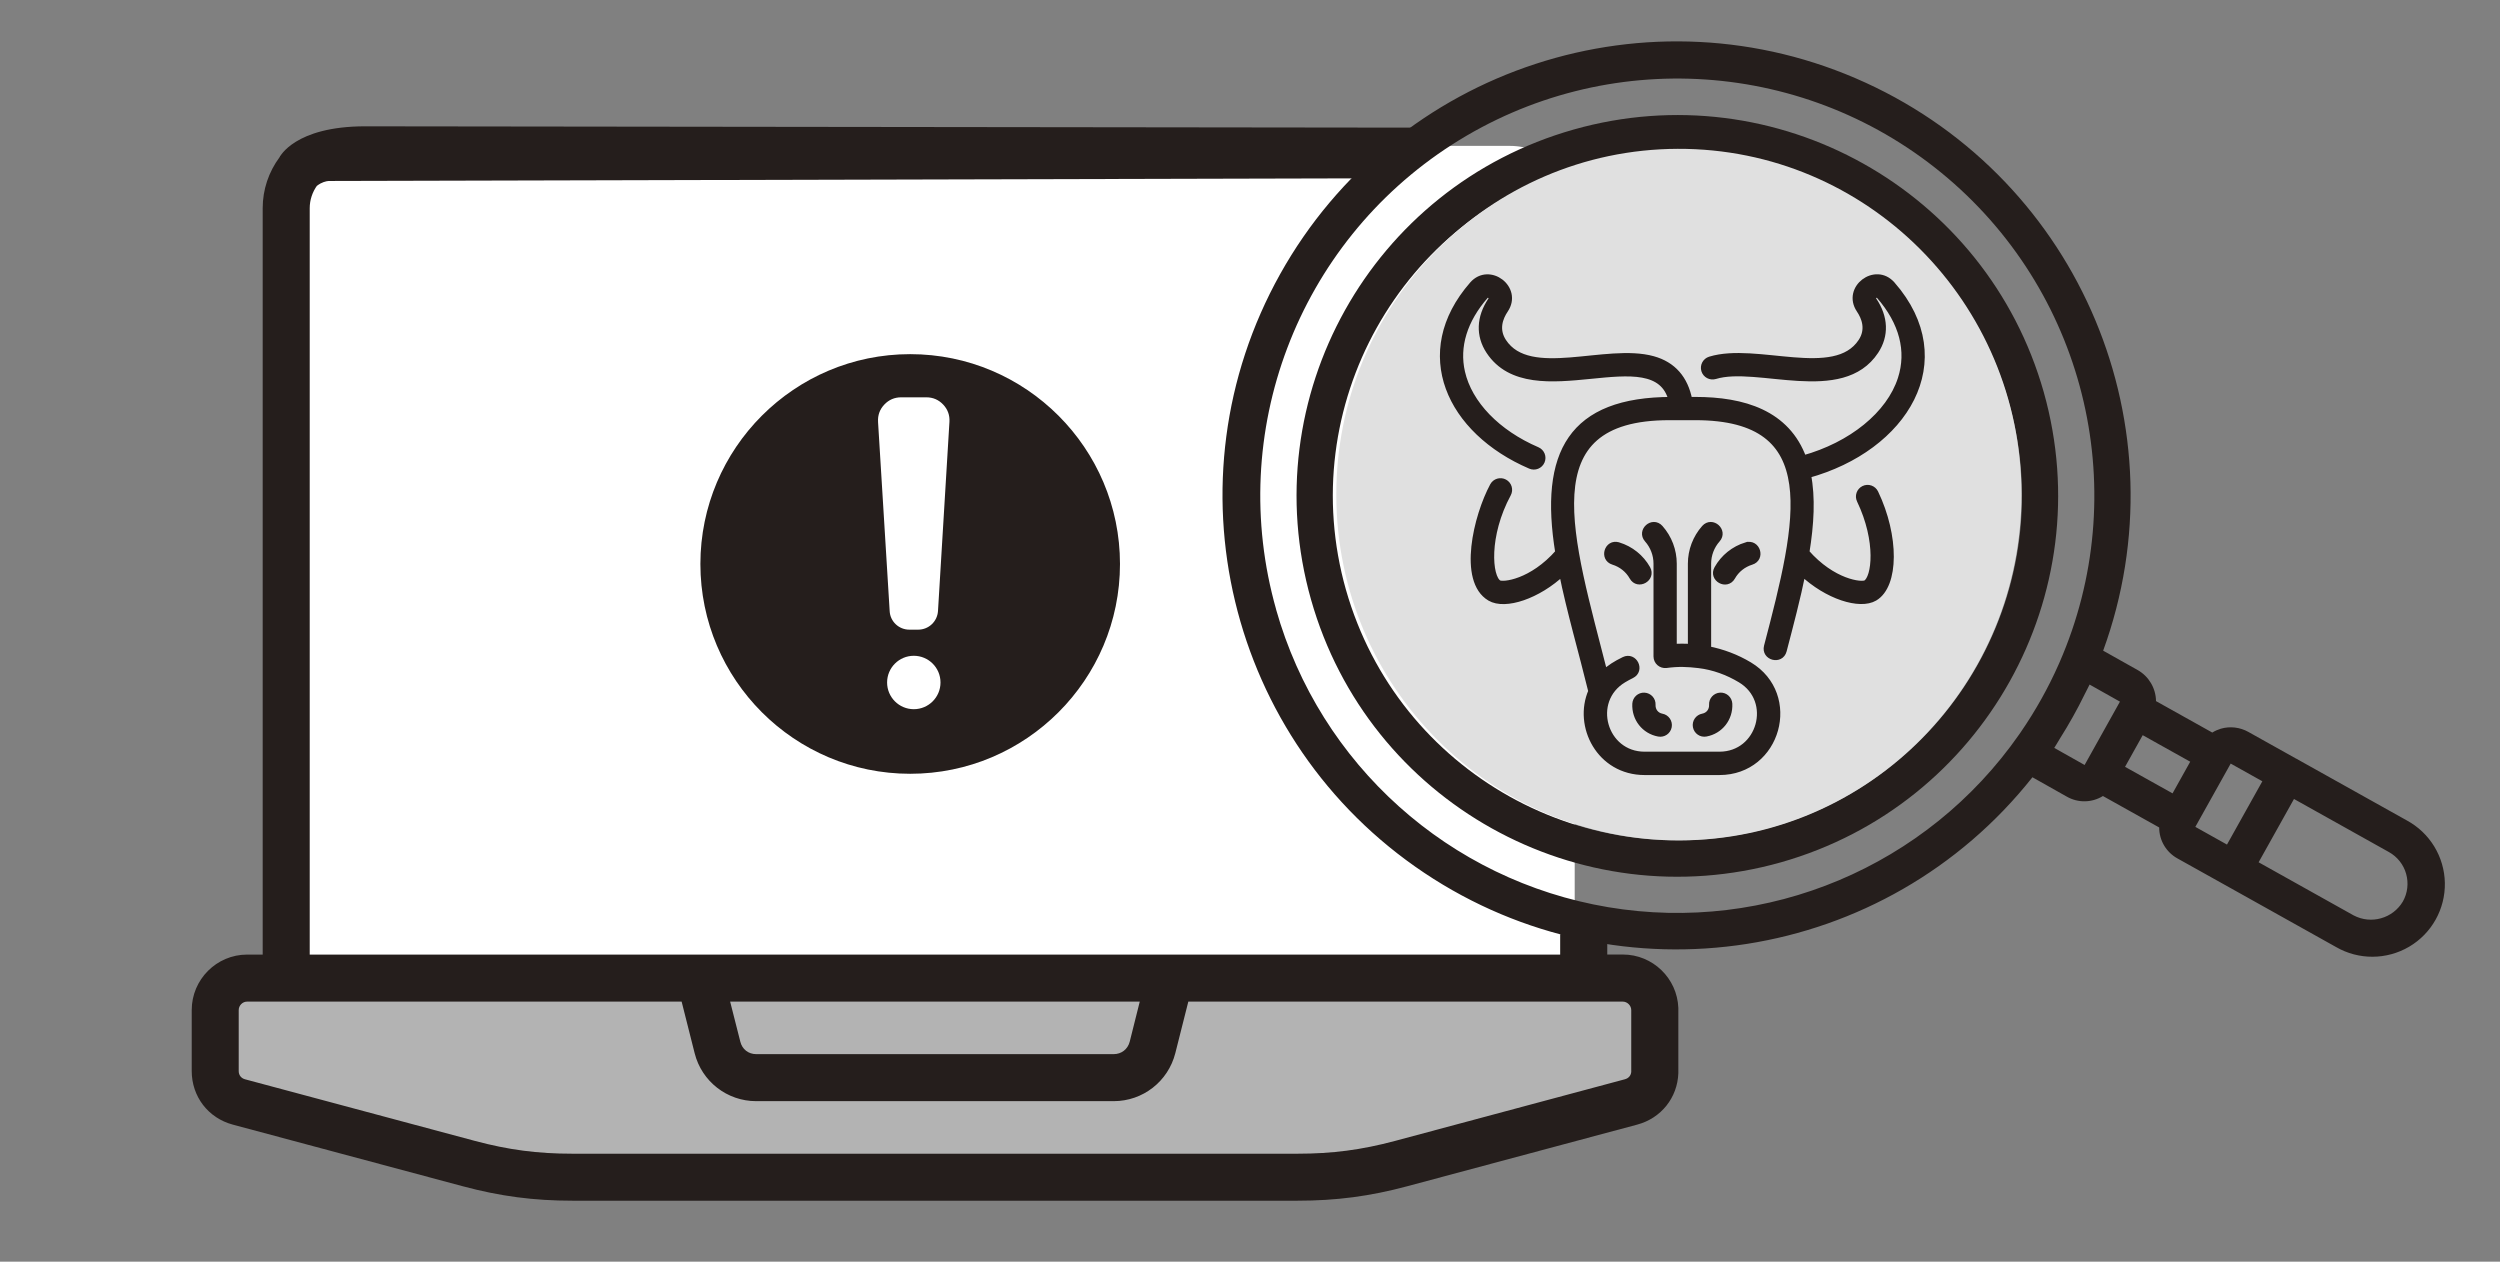 <?xml version="1.0" encoding="UTF-8"?>
<svg id="Layer_1" xmlns="http://www.w3.org/2000/svg" version="1.1" viewBox="0 0 733.09 369.96">
  <rect x="0" y="0" width="733.09" height="369.96" fill="#808080" stroke="none"/>
  <!-- Generator: Adobe Illustrator 29.6.1, SVG Export Plug-In . SVG Version: 2.1.1 Build 9)  -->
  <defs>
    <style>
      .st0, .st1, .st2, .st3 {
        fill-rule: evenodd;
      }

      .st0, .st4, .st5 {
        fill: #251e1c;
      }

      .st6, .st1 {
        fill: #fff;
      }

      .st7 {
        fill: none;
      }

      .st8 {
        fill: #e0e0e0;
      }

      .st2 {
        fill: #b3b3b3;
      }

      .st5 {
        stroke: #251e1c;
        stroke-miterlimit: 10;
        stroke-width: 2px;
      }
    </style>
  </defs>
  <path class="st1" d="M83.94,286.81h377.82V61.06c0-10.06-8.55-18.28-19.01-18.28H102.95c-10.46,0-19.01,8.23-19.01,18.28,0,0,0,225.75,0,225.75Z"/>
  <path class="st2" d="M78.71,288.83c-5.25,0-9.54,4.21-9.54,9.38v13.3c0,4.3,2.84,7.95,7.07,9.06l68.57,18.07c10.57,2.79,19.9,3.99,30.84,3.99h198.83c10.94,0,20.28-1.21,30.84-3.99l68.57-18.07c4.23-1.11,7.07-4.76,7.07-9.06v-13.3c0-5.17-4.28-9.38-9.54-9.38H78.71Z"/>
  <path class="st2" d="M205.25,286.81h137.84l-5.15,20.35c-1.33,5.27-5.93,8.85-11.36,8.85h-104.82c-5.44,0-10.03-3.58-11.36-8.85l-5.15-20.35h0Z"/>
  <path class="st0" d="M467.48,270.87c-3.33,1.04-6.65,2.07-9.98,3.11v5.94H90.82V61.06c0-2.45.79-4.79,2.24-6.77,1.2-1.59-8.43-11.71-11.05-8.23-3.24,4.37-4.98,9.55-4.98,15v218.86h-4.57c-8.93,0-16.24,7.3-16.24,16.27v17.88c0,7.47,4.82,13.78,12.05,15.71l67.46,18.08c10.92,2.93,20.81,4.23,32.11,4.23h212.67c11.3,0,21.22-1.3,32.11-4.23l67.46-18.08c7.01-1.87,11.8-7.88,12.07-15.06v-19.16c-.33-8.68-7.5-15.66-16.27-15.66h-4.57v-3M257.48,123.69c-.12-1.93.5-3.64,1.83-5.05s2.99-2.13,4.94-2.13h7.39c1.95,0,3.61.72,4.94,2.13,1.33,1.41,1.95,3.12,1.83,5.05l-3.36,55.51c-.21,3.07-2.74,5.44-5.82,5.44h-2.58c-3.07,0-5.61-2.38-5.77-5.44l-3.41-55.51h0ZM478.35,314.08c0,1.18-.71,2.09-1.87,2.4l-67.41,18.08c-9.84,2.63-18.4,3.75-28.58,3.75h-212.67c-10.18,0-18.69-1.12-28.54-3.75l-67.45-18.08c-1.12-.31-1.83-1.22-1.83-2.4v-17.88c0-1.35,1.12-2.49,2.45-2.49h127.43l3.82,15.14c2.08,8.27,9.51,14.05,18.03,14.05h104.84c8.56,0,15.95-5.78,18.07-14.05l3.82-15.14h127.39c1.33,0,2.49,1.14,2.49,2.49v17.88h0ZM334.22,293.7l-2.95,11.77c-.58,2.21-2.41,3.64-4.69,3.64h-104.84c-2.28,0-4.11-1.43-4.65-3.64l-2.99-11.77h120.12ZM266.9,103.85c33.94,0,61.52,27.6,61.52,61.53s-27.58,61.52-61.52,61.52-61.52-27.59-61.52-61.52,27.58-61.53,61.51-61.53c0,0,.01,0,.01,0Z"/>
  <g>
    <path class="st4" d="M599.31,115.01c-16.79-59.33-78.51-93.82-137.84-77.03s-93.82,78.51-77.03,137.84,78.51,93.82,137.84,77.03c59.29-16.85,93.74-78.51,77.03-137.84h0ZM394.67,172.92c-15.19-53.68,16.02-109.52,69.69-124.71,53.68-15.19,109.52,16.02,124.71,69.69,15.19,53.68-16.01,109.52-69.69,124.71-53.67,15.12-109.46-16.06-124.71-69.7h0Z"/>
    <path class="st4" d="M673.25,222.42h-.02l-.02-.02-13.9-7.77c-2.46-1.38-5.37-1.73-8.08-.95h0c-.88.27-1.73.64-2.51,1.13l-16.5-9.22c-.05-3.78-2.1-7.26-5.4-9.12l-10.1-5.67c23.73-65.2-6.61-137.7-69.7-166.57-63.11-28.88-137.79-4.44-171.63,56.13-33.83,60.58-15.46,136.99,42.21,175.56,57.67,38.58,135.3,26.39,178.38-28l10.08,5.68c3.3,1.89,7.36,1.82,10.59-.18l16.5,9.22c-.01,3.8,2.07,7.29,5.41,9.11l13.92,7.77h.02l.02.02,32.47,18.15c6.64,3.85,14.84,3.81,21.46-.08,6.61-3.89,10.61-11.05,10.47-18.73-.15-7.67-4.42-14.67-11.17-18.31l-32.48-18.15h-.02,0ZM374.21,178.71c-14.71-51.83,6.24-107.19,51.58-136.3,45.35-29.1,104.39-25.11,145.39,9.85s54.29,92.63,32.74,142c-.08.19-.17.37-.25.56-3.07,6.94-6.79,13.58-11.09,19.84-.14.2-.28.41-.42.61-27,38.81-73.94,58.57-120.57,50.75-46.62-7.82-84.55-41.83-97.4-87.32h.02ZM603.86,216.87c.73-1.15,1.43-2.31,2.13-3.47,1.26-2.12,2.47-4.28,3.62-6.47.62-1.19,1.24-2.39,1.82-3.6.42-.87.91-1.71,1.31-2.59l8.89,5h.02l-10.37,18.58h0l-8.9-5.01c.53-.79.98-1.64,1.49-2.44h-.01ZM628.32,215.58l13.93,7.78-5.18,9.28-13.93-7.78,5.18-9.28ZM654.12,223.91l9.28,5.19-10.37,18.56-9.28-5.19,10.37-18.56ZM704.63,264.32c-2.95,5.01-9.33,6.82-14.47,4.1l-27.85-15.57,10.37-18.56,27.85,15.57c2.46,1.38,4.28,3.67,5.04,6.39.76,2.72.43,5.62-.95,8.08h.01Z"/>
    <path d="M522.86,182.5c-2.56-1.43-5.78-.54-7.24,2-1.26,2.36-3.22,4.28-5.61,5.51-2.82.8-4.47,3.73-3.67,6.56s3.74,4.47,6.56,3.67c5.1-2,9.35-5.73,11.98-10.54,1.43-2.56.52-5.79-2.04-7.21h.02,0Z"/>
    <ellipse class="st8" cx="492.31" cy="145.04" rx="100.46" ry="101.4" transform="translate(-.5 1.72) rotate(-.2)"/>
    <line class="st7" x1="672.68" y1="234.29" x2="662.31" y2="252.85"/>
  </g>
  <path class="st0" d="M107.09,37.04c103.04.13,206.09.26,309.13.39-6,4.96-12,9.91-18,14.87-101.87.26-203.74.52-305.61.78l-10.59-7.02s4.33-9.02,25.07-9.02h0Z"/>
  <path class="st3" d="M-4.43-25.57"/>
  <circle class="st6" cx="267.96" cy="200.13" r="7.83"/>
  <path class="st0" d="M92.94,54.44c1.44-1.01,2.62-1.31,3.49-1.38.31-.02.67-.03.67-.07,0-.12-2.44-.39-4.72-.61.19.69.38,1.38.56,2.07h0Z"/>
  <g>
    <path class="st5" d="M482.18,204.11c-1.33-.07-2.46.96-2.53,2.29-.21,4.22,2.63,7.84,6.76,8.6,1.3.24,2.57-.61,2.81-1.93.24-1.31-.62-2.57-1.93-2.81-1.75-.32-2.91-1.81-2.82-3.62.07-1.33-.96-2.46-2.29-2.53Z"/>
    <path class="st5" d="M499.34,210.25c-1.31.24-2.18,1.5-1.93,2.81.24,1.31,1.5,2.18,2.81,1.93,4.13-.76,6.97-4.38,6.76-8.6-.07-1.33-1.2-2.36-2.53-2.29-1.33.07-2.36,1.2-2.29,2.53.09,1.81-1.07,3.29-2.82,3.62Z"/>
    <path class="st5" d="M554.77,83.49c-4.81-5.51-13.6,1.1-9.43,7.3,1.56,2.31,2.91,5.83.52,9.45-7.8,11.83-30.79,1.13-44.39,5.31-1.27.39-1.99,1.74-1.6,3.02.39,1.27,1.74,1.99,3.02,1.6,12.37-3.8,37.18,7.65,47.01-7.26,3.01-4.56,2.81-9.82-.55-14.81-.82-1.22.94-2.4,1.79-1.43,6.8,7.8,9,16.25,6.36,24.44-3.37,10.48-14.54,19.52-28.74,23.44-4.84-13.34-17.54-17.16-31.61-17.16h-1.9c-1.22-6.34-4.76-10.36-10.56-11.97-13.67-3.8-36.2,6.55-43.92-5.17-2.39-3.63-1.04-7.14.52-9.45,4.17-6.2-4.62-12.81-9.43-7.3-17.45,20-6.73,42.83,16.96,53,1.22.53,2.64-.04,3.17-1.27s-.04-2.64-1.27-3.17c-11.73-5.04-20-13.59-22.12-22.89-1.73-7.57.66-15.35,6.9-22.5.84-.97,2.61.21,1.79,1.43-3.36,4.99-3.55,10.25-.55,14.81,12.45,18.89,48.81-4.55,53.56,14.48-29.55,0-37.96,15.45-33.24,44.62-7.76,8.86-16.28,9.87-17.64,9.07-2.98-1.76-3.9-14.08,2.7-26.3.63-1.17.2-2.64-.98-3.27-1.17-.63-2.64-.2-3.27.98-4.78,8.87-9.35,27.75-.91,32.75,4.41,2.61,13.99-.61,21.17-7.38,2.29,11.35,5.82,23.35,8.62,34.84-4.43,10.11,2.37,23.57,15.52,23.57h21.93c17.03,0,23.27-22.41,8.74-31.16-3.72-2.24-7.85-3.8-12.17-4.64v-25.18c0-2.65.97-5.21,2.73-7.19,2.12-2.39-1.49-5.59-3.61-3.2-2.54,2.87-3.94,6.56-3.94,10.39v24.55c-1.74-.12-3.5-.13-5.26-.01v-24.54c0-3.83-1.4-7.52-3.94-10.39-2.12-2.39-5.73.81-3.61,3.2,1.76,1.99,2.73,4.54,2.73,7.19v27.2c0,1.46,1.29,2.58,2.73,2.39,3.6-.48,6.32-.35,9.52.03,4.4.52,8.6,2.07,12.33,4.32,10.33,6.22,5.86,22.19-6.25,22.19h-21.93c-12.1,0-16.59-15.97-6.26-22.19.77-.46,1.57-.9,2.39-1.3,2.87-1.4.75-5.74-2.12-4.34-2.37,1.16-4.21,2.29-5.86,3.87-10.11-39.83-22.23-75.25,19.07-75.25h7.65c38.21,0,30.84,30.27,21.12,67.34-.81,3.09,3.86,4.32,4.67,1.23,1.96-7.49,4.05-15.39,5.57-22.93,7.35,6.93,16.88,9.92,21.17,7.38,6.16-3.64,6.23-17.98.15-30.68-.58-1.2-2.02-1.71-3.22-1.13-1.2.58-1.71,2.02-1.13,3.22,5.8,12.12,4.41,22.86,1.75,24.44-1.36.81-9.89-.21-17.64-9.07,1.35-8.31,1.79-16.11.47-22.81,28.47-7.84,44.22-33.38,24.74-55.71h0Z"/>
    <path class="st5" d="M474.51,160c-3.05-.94-4.47,3.67-1.42,4.61,2.43.75,4.45,2.36,5.68,4.55,1.55,2.76,5.77.41,4.21-2.37-1.84-3.27-4.85-5.68-8.46-6.79h0Z"/>
    <path class="st5" d="M512.11,160c-3.62,1.11-6.62,3.53-8.46,6.8-1.57,2.78,2.64,5.15,4.21,2.37,1.23-2.19,3.25-3.8,5.68-4.55,3.05-.94,1.63-5.55-1.42-4.61h0Z"/>
  </g>
</svg>